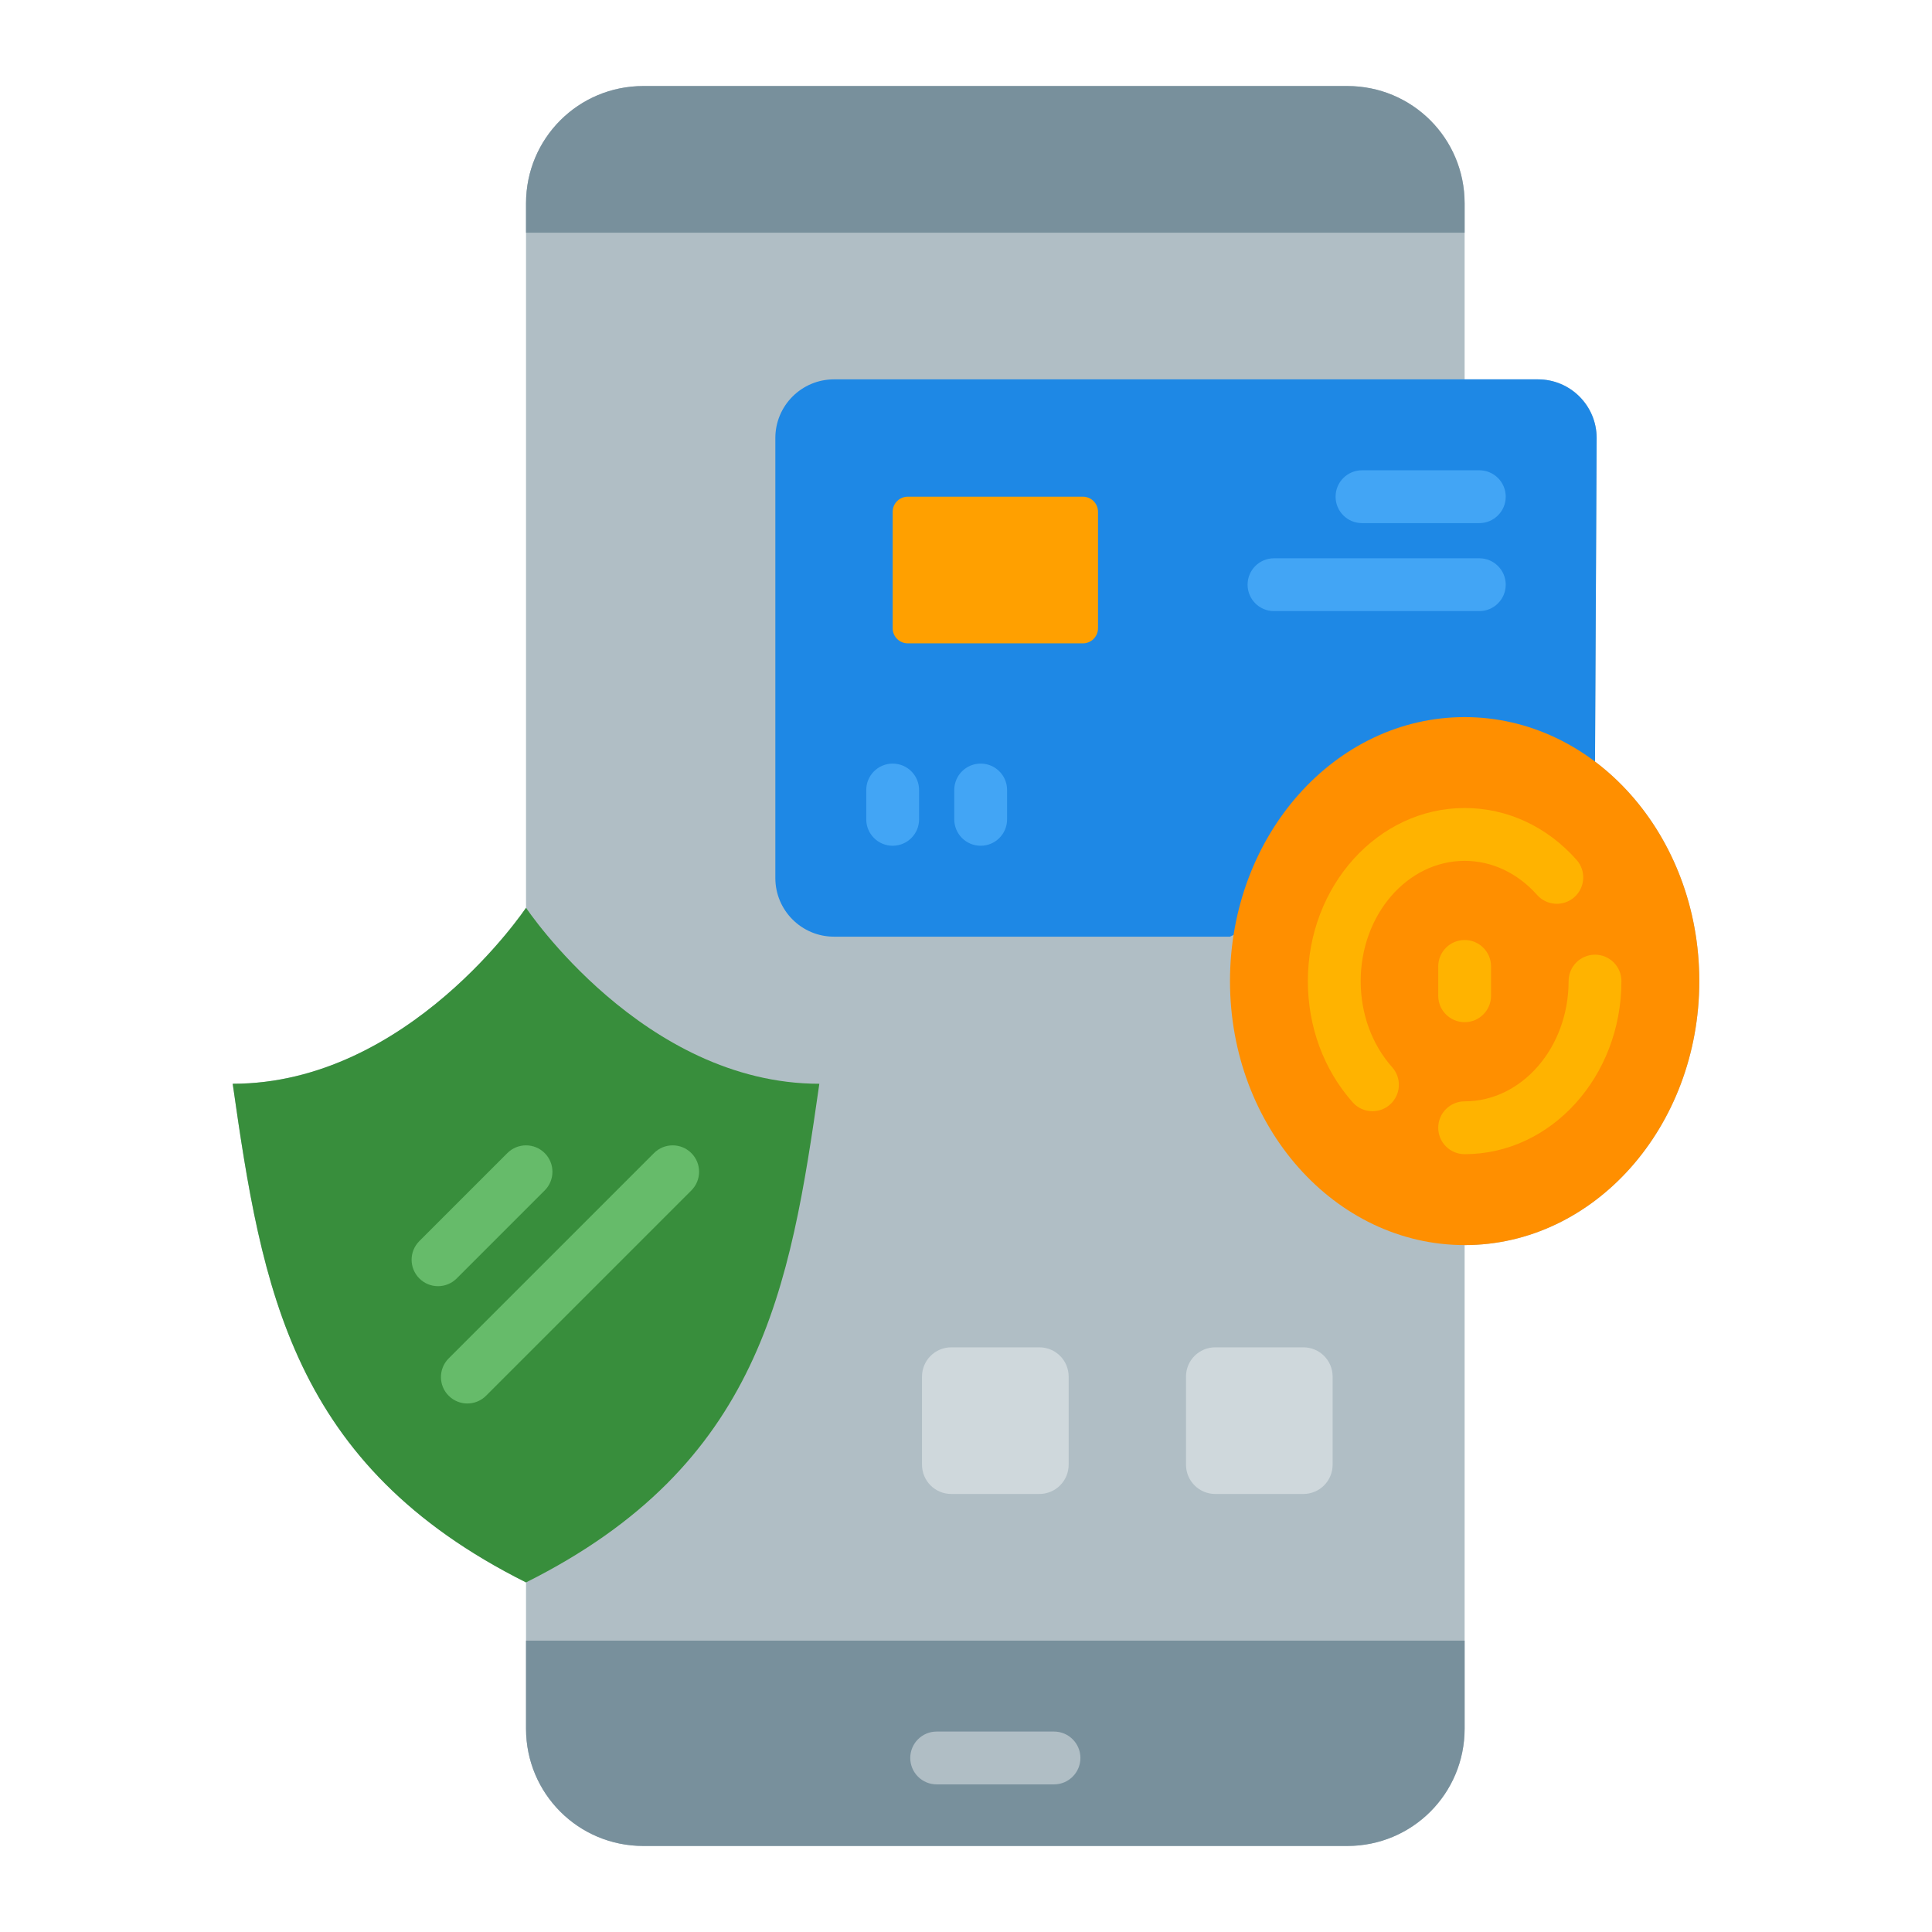 <?xml version="1.0" encoding="UTF-8"?>
<svg xmlns="http://www.w3.org/2000/svg" id="icon" height="512" viewBox="0 0 512 512" width="512">
  <g>
    <path d="m422.692 201.828.004-.002.432-85.744c0-8.586-6.961-15.547-15.547-15.547h-19.441v-38.866-7.77c0-17.23-13.86-31.1-31.09-31.1h-186.56c-17.22 0-31.09 13.87-31.09 31.1v7.77 178.902c-.083.125-31.154 46.638-77.732 46.638 7.773 54.41 15.547 101.049 77.732 132.143v15.437 23.32c0 17.22 13.87 31.09 31.09 31.09h186.56c17.23 0 31.09-13.87 31.09-31.09v-23.32-104.828c.002 0 .003 0.0.005 0 34.343 0 62.187-31.324 62.187-69.961 0-24.254-10.976-45.622-27.64-58.173z" fill="#b0bec5"></path>
    <path d="m388.14 434.79v23.32c0 17.22-13.86 31.09-31.09 31.09h-186.56c-17.22 0-31.09-13.87-31.09-31.09v-23.32z" fill="#78909c"></path>
    <path d="m388.14 53.9v7.77h-248.74v-7.77c0-17.23 13.87-31.1 31.09-31.1h186.56c17.23 0 31.09 13.87 31.09 31.1z" fill="#78909c"></path>
    <g>
      <path d="m279.32 472.88h-31.093c-3.866 0-7-3.134-7-7s3.134-7 7-7h31.093c3.866 0 7 3.134 7 7s-3.134 7-7 7z" fill="#b0bec5"></path>
    </g>
    <path d="m217.133 287.21c-46.641 0-77.731-46.641-77.731-46.641s-31.093 46.641-77.734 46.641c7.773 54.41 15.547 101.05 77.734 132.144 62.184-31.094 69.957-77.734 77.731-132.144z" fill="#388e3c"></path>
    <path d="m252.113 357.055h23.321c4.304 0 7.773 3.465 7.773 7.769v23.321c0 4.308-3.469 7.773-7.773 7.773h-23.321c-4.304 0-7.773-3.465-7.773-7.773v-23.321c0-4.304 3.469-7.769 7.773-7.769z" fill="#cfd8dc"></path>
    <path d="m322.074 357.055h23.321c4.304 0 7.769 3.465 7.769 7.769v23.321c0 4.308-3.465 7.773-7.769 7.773h-23.321c-4.308 0-7.773-3.465-7.773-7.773v-23.321c0-4.304 3.465-7.769 7.773-7.769z" fill="#cfd8dc"></path>
    <path d="m325.961 248.227h-104.939c-8.586 0-15.547-6.961-15.547-15.547v-116.598c0-8.586 6.961-15.547 15.547-15.547h186.559c8.586 0 15.547 6.961 15.547 15.547l-.432 85.744z" fill="#1e88e5"></path>
    <path d="m240.569 131.63h46.414c2.209 0 4 1.791 4 4v30.863c0 2.209-1.791 4-4 4h-46.414c-2.209 0-4-1.791-4-4v-30.863c0-2.209 1.791-4 4-4z" fill="#ffa000"></path>
    <g>
      <path d="m236.568 224.134c-3.866 0-7-3.134-7-7v-7.774c0-3.866 3.134-7 7-7s7 3.134 7 7v7.774c0 3.866-3.134 7-7 7z" fill="#42a5f5"></path>
    </g>
    <g>
      <path d="m259.889 224.134c-3.866 0-7-3.134-7-7v-7.774c0-3.866 3.134-7 7-7s7 3.134 7 7v7.774c0 3.866-3.134 7-7 7z" fill="#42a5f5"></path>
    </g>
    <g>
      <path d="m392.034 138.63h-31.09c-3.866 0-7-3.134-7-7s3.134-7 7-7h31.09c3.866 0 7 3.134 7 7s-3.134 7-7 7z" fill="#42a5f5"></path>
    </g>
    <g>
      <path d="m392.034 161.949h-54.41c-3.866 0-7-3.134-7-7s3.134-7 7-7h54.41c3.866 0 7 3.134 7 7s-3.134 7-7 7z" fill="#42a5f5"></path>
    </g>
    <path d="m450.332 260.001c0 38.637-27.844 69.961-62.187 69.961-34.344 0-62.184-31.324-62.184-69.961s27.84-69.961 62.184-69.961c34.343 0 62.187 31.324 62.187 69.961z" fill="#ff8f00"></path>
    <g fill="#ffb300">
      <path d="m381.145 256.114v7.773c0 3.866 3.134 7 7 7s7-3.134 7-7v-7.773c0-3.866-3.134-7-7-7s-7 3.134-7 7z"></path>
      <path d="m360.598 260.001c0-17.571 12.357-31.867 27.547-31.867 7.202 0 14.02 3.208 19.197 9.033 2.569 2.891 6.993 3.15 9.882.581 2.89-2.568 3.15-6.992.582-9.882-7.872-8.855-18.405-13.732-29.661-13.732-22.909 0-41.547 20.576-41.547 45.867 0 12.096 4.22 23.508 11.884 32.134 1.383 1.557 3.305 2.351 5.235 2.351 1.653 0 3.313-.582 4.646-1.767 2.89-2.568 3.152-6.992.584-9.883-5.384-6.061-8.35-14.17-8.35-22.835z"></path>
      <path d="m422.695 253.001c-3.866 0-7 3.134-7 7 0 17.571-12.359 31.867-27.55 31.867-3.866 0-7 3.134-7 7s3.134 7 7 7c22.911 0 41.55-20.576 41.55-45.867 0-3.866-3.134-7-7-7z"></path>
    </g>
    <g>
      <path d="m116.082 340.85c-1.792 0-3.583-.684-4.95-2.051-2.734-2.733-2.734-7.165 0-9.899l23.32-23.319c2.734-2.732 7.167-2.732 9.899.001 2.734 2.733 2.734 7.165 0 9.899l-23.32 23.319c-1.367 1.366-3.159 2.05-4.95 2.05z" fill="#66bb6a"></path>
    </g>
    <g>
      <path d="m123.855 371.94c-1.792 0-3.583-.684-4.95-2.051-2.734-2.733-2.734-7.165 0-9.899l54.411-54.409c2.734-2.732 7.167-2.732 9.899.001 2.734 2.733 2.734 7.165 0 9.899l-54.411 54.409c-1.367 1.366-3.159 2.05-4.95 2.05z" fill="#66bb6a"></path>
    </g>
  </g>
</svg>
